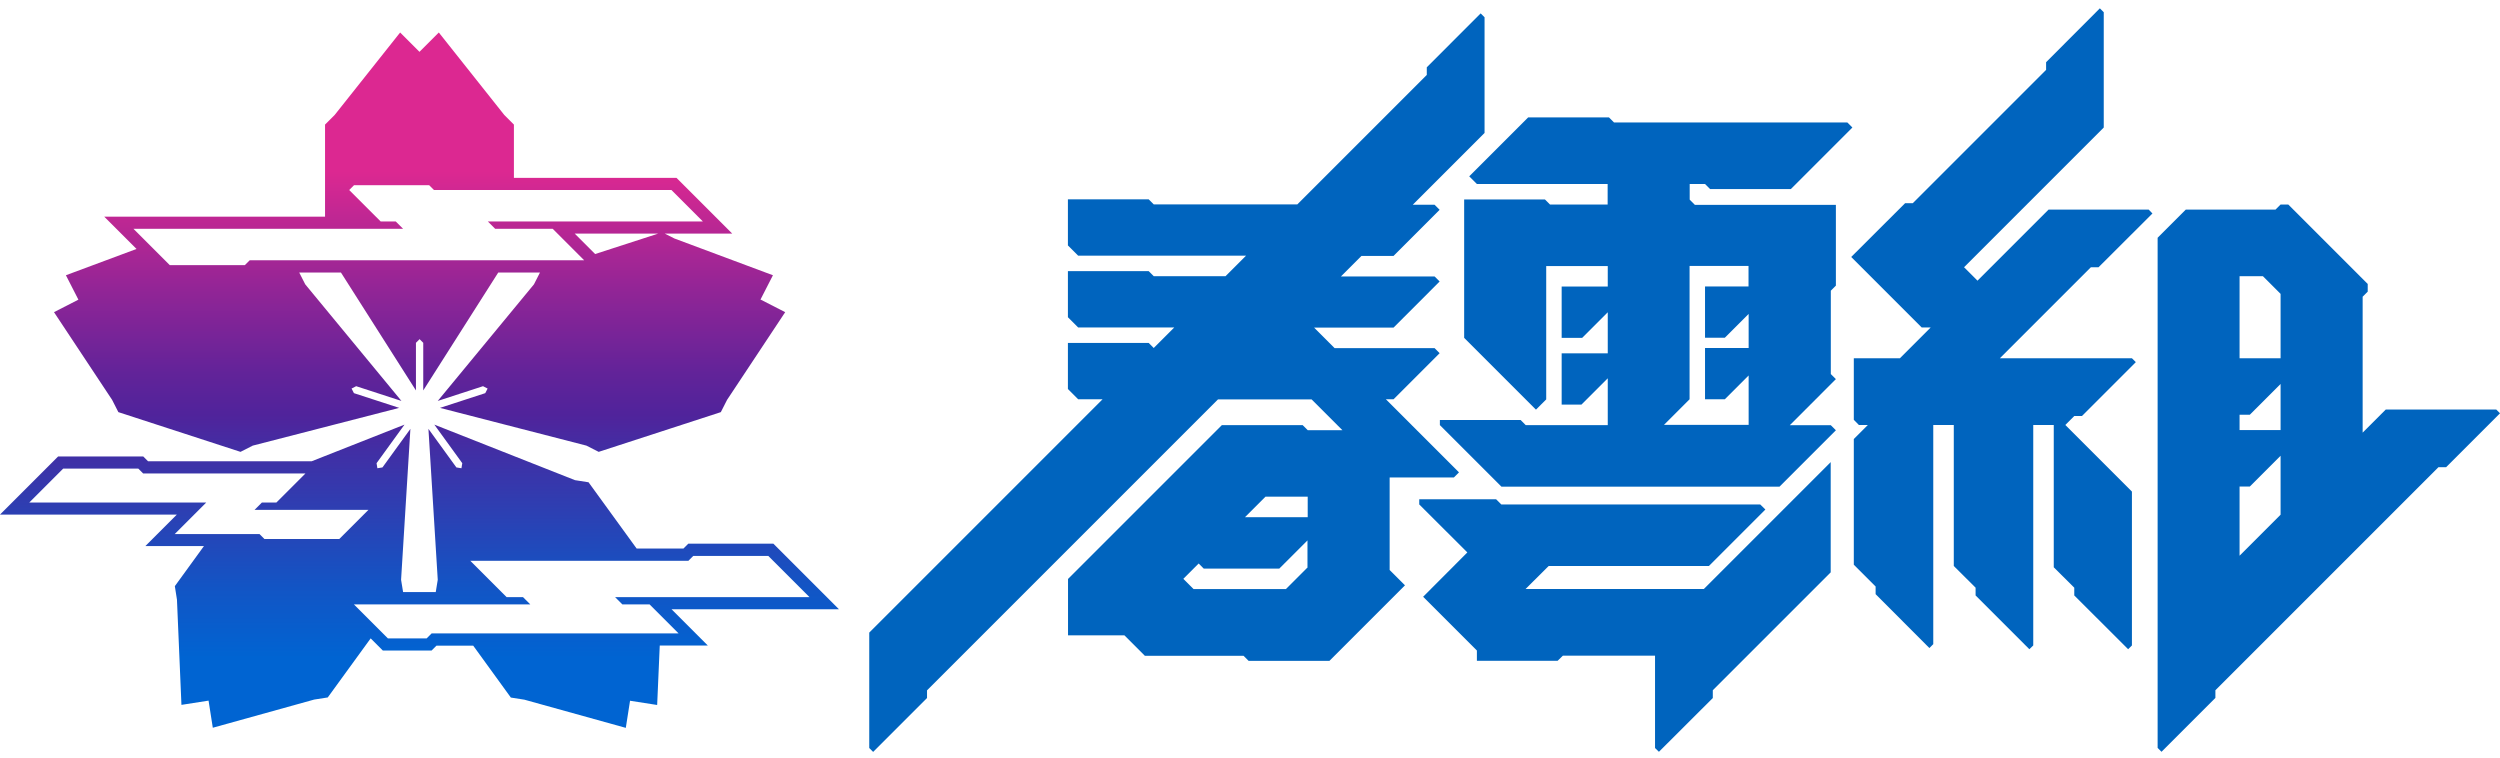 <svg width="300" height="91" viewBox="0 0 300 91" fill="none" xmlns="http://www.w3.org/2000/svg">
<path d="M251.827 32.068L258.293 25.617L257.84 25.15H245.829L237.298 33.681L235.685 32.068L252.45 15.303V1.467L251.983 1L245.532 7.465V8.385L229.531 24.386H228.611L222.146 30.837L230.606 39.298H231.681L227.989 42.99H222.457V50.375L223.065 50.998H224.14L222.457 52.681V67.763L225.074 70.38V71.299L231.526 77.765L231.992 77.298V50.998H234.454V67.918L237.071 70.521V71.455L243.523 77.906L243.99 77.454V50.998H246.451V68.074L248.913 70.521V71.455L255.378 77.906L255.831 77.454V58.991L247.838 50.998L248.913 49.922H249.833L256.298 43.457L255.831 42.99H239.986L250.908 32.068H251.827Z" fill="#0064BE"/>
<path d="M299.519 49.144H286.291L283.518 51.917V35.605L284.126 34.997V34.077L274.591 24.541H273.671L273.063 25.15H262.297L258.915 28.531V89.748L259.382 90.215L265.848 83.749V82.83L292.615 56.062H293.535L300 49.597L299.533 49.13L299.519 49.144ZM273.671 61.764L268.748 66.687V58.383H269.979L273.671 54.69V61.764ZM273.671 51.606H268.748V49.767H269.979L273.671 46.074V51.606ZM273.671 42.99H268.748V33.143H271.549L273.671 35.265V42.99Z" fill="#0064BE"/>
<path d="M183.07 70.677L185.843 67.918H205.07L211.846 61.141L211.224 60.533H180.156L179.533 59.911H170.309V60.533L176.081 66.291L170.776 71.611L177.227 78.062V79.293H186.918L187.541 78.684H198.604V89.762L199.071 90.215L205.536 83.763V82.83L219.684 68.682V55.454L204.461 70.677H183.07Z" fill="#0064BE"/>
<path d="M202.763 23.919V22.08H204.603L205.211 22.688H214.902L222.287 15.303L221.679 14.695H193.681L193.072 14.086H183.381L176.307 21.16L177.227 22.08H192.917V24.541H185.999L185.39 23.933H175.699V40.542L184.315 49.158L185.546 47.928V31.927H192.931V34.388H187.399V40.542H189.861L192.931 37.472V42.396H187.399V48.55H189.776L192.931 45.395V51.012H183.084L182.476 50.403H172.785V51.012L180.17 58.397H213.544L220.306 51.634L219.698 51.026H214.775L219.698 46.102L220.306 45.494L219.698 44.886V34.883L220.306 34.275V24.584H203.386L202.778 23.976L202.763 23.919ZM209.837 34.374H204.603V40.528H206.979L209.837 37.67V41.759H204.603V47.913H206.979L209.837 45.056V50.983H199.679L202.749 47.913V31.912H209.823V34.374H209.837Z" fill="#0064BE"/>
<path d="M166.772 57.293H174.468L175.077 56.685L166.305 47.913H167.225L172.756 42.382L172.148 41.773H160.151L157.689 39.312H167.225L172.756 33.78L172.148 33.172H160.915L163.377 30.71H167.225L172.756 25.178L172.148 24.57H169.531L178.147 15.954V2.075L177.68 1.608L171.214 8.074V8.993L155.68 24.527H138.448L137.84 23.919H128.149V29.451L129.38 30.682H149.526L147.064 33.143H138.448L137.84 32.535H128.149V38.067L129.38 39.298H140.91L138.448 41.759L137.84 41.151H128.149V46.683L129.38 47.913H132.308L104.31 75.912V89.762L104.777 90.229L111.243 83.763V82.844L146.159 47.928H157.392L161.085 51.62H156.925L156.317 51.012H146.626L128.163 69.475V76.237H134.926L137.387 78.699H149.229L149.837 79.307H159.528L168.597 70.238L166.758 68.399V57.322L166.772 57.293ZM156.925 68.074L154.308 70.691H143.23L141.999 69.46L143.839 67.621L144.447 68.23H153.516L156.897 64.848V68.074H156.925ZM156.925 62.061H149.399L151.86 59.599H156.925V62.061Z" fill="#0064BE"/>
<path d="M100.66 73.096L92.808 65.244H82.594L82.014 65.825H76.397L70.625 57.873L68.998 57.619L52.12 50.955L55.473 55.582L55.374 56.19L54.765 56.091L51.412 51.465L52.53 69.574L52.29 71.045H48.371L48.13 69.574L49.248 51.465L45.895 56.091L45.286 56.19L45.188 55.582L48.54 50.955L37.392 55.355H17.769L17.189 54.775H6.975L0 61.75H21.221L17.444 65.527H24.475L20.981 70.338L21.236 71.965L21.773 84.584L25.027 84.075L25.536 87.329L37.703 83.948L39.33 83.693L44.48 76.605L45.937 78.062H51.794L52.374 77.482H56.788L61.302 83.707L62.929 83.962L75.096 87.343L75.605 84.089L78.859 84.598L79.17 77.468H84.942L80.585 73.111H100.646L100.66 73.096ZM31.719 64.664L31.139 64.084H20.967L24.744 60.307H3.509L5.956 57.859L7.583 56.232H16.595L17.175 56.812H36.657L33.162 60.307H31.422L30.545 61.184H44.211L40.717 64.678H31.705L31.719 64.664ZM81.448 76.011H51.794L51.497 76.308L51.2 76.605H46.546L42.471 72.53H47.437H53.209H63.636L62.759 71.653H60.792L56.435 67.296H82.608L83.188 66.716H92.2L92.78 67.296L97.138 71.653H73.808L74.685 72.53H77.953L79.326 73.903L81.434 76.011H81.448ZM91.252 35.959L92.752 33.03L80.924 28.616L79.778 28.036H87.871L81.179 21.344H61.669V14.95L60.509 13.79L52.657 3.9L50.337 6.221L48.017 3.9L40.165 13.79L39.005 14.95V25.999H12.507L16.383 29.875L7.909 33.03L9.408 35.959L6.48 37.459L13.454 47.984L14.204 49.456L28.861 54.223L30.332 53.474L47.904 48.946L42.471 47.178L42.188 46.626L42.74 46.343L48.173 48.112L36.628 34.12L35.907 32.705H40.915L49.913 46.852V41.137L50.351 40.698L50.79 41.137V46.852L59.788 32.705H64.796L64.075 34.12L52.53 48.112L57.963 46.343L58.514 46.626L58.232 47.178L52.799 48.946L70.37 53.474L71.842 54.223L86.499 49.456L87.248 47.984L94.223 37.459L91.294 35.959H91.252ZM29.965 31.234L29.385 31.814H20.373L16.015 27.456H48.371L47.493 26.579H45.683L41.905 22.802L42.485 22.221H51.497L52.077 22.802H80.571L84.348 26.579H58.543L59.42 27.456H66.324L70.101 31.234H29.979H29.965ZM71.417 30.484L68.97 28.036H78.972L71.417 30.484Z" fill="url(#paint0_linear_17_929)"/>
<defs>
<linearGradient id="paint0_linear_17_929" x1="50.323" y1="87.329" x2="50.323" y2="3.9" gradientUnits="userSpaceOnUse">
<stop offset="0.1" stop-color="#0064D2"/>
<stop offset="0.2" stop-color="#1255C5"/>
<stop offset="0.4" stop-color="#422EA4"/>
<stop offset="0.45" stop-color="#50239B"/>
<stop offset="0.51" stop-color="#622399"/>
<stop offset="0.63" stop-color="#922596"/>
<stop offset="0.8" stop-color="#DC2891"/>
</linearGradient>
</defs>
</svg>
